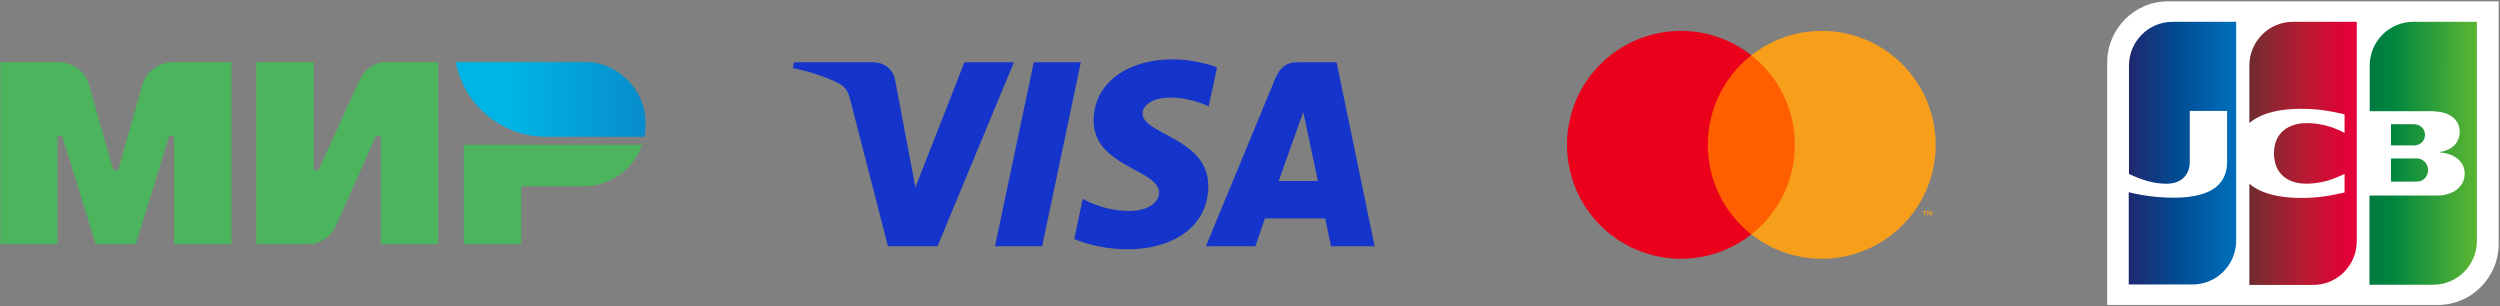 <?xml version="1.0" encoding="UTF-8"?> <svg xmlns="http://www.w3.org/2000/svg" width="1053" height="129" viewBox="0 0 1053 129" fill="none"><rect x="0" y="0" width="1053" height="129" fill="#808080" stroke="none"/><g clip-path="url(#clip0_224_262)"><mask id="mask0_224_262" style="mask-type:luminance" maskUnits="userSpaceOnUse" x="0" y="26" width="272" height="77"><path d="M272 26H0V103H272V26Z" fill="white"></path></mask><g mask="url(#mask0_224_262)"><path fill-rule="evenodd" clip-rule="evenodd" d="M73.295 26V26.034C73.262 26.034 62.671 26 59.847 36.121C57.258 45.401 49.962 71.023 49.76 71.729H47.743C47.743 71.729 40.279 45.536 37.656 36.087C34.832 25.966 24.208 26 24.208 26H0V103H24.208V57.271H25.216H26.225L40.346 103H57.157L71.278 57.304H73.295V103H97.503V26H73.295Z" fill="#4DB45E"></path><path fill-rule="evenodd" clip-rule="evenodd" d="M161.721 26C161.721 26 154.626 26.639 151.298 34.07L134.151 71.729H132.133V26H107.926V103H130.789C130.789 103 138.219 102.328 141.548 94.93L158.358 57.271H160.376V103H184.583V26H161.721Z" fill="#4DB45E"></path><path fill-rule="evenodd" clip-rule="evenodd" d="M195.342 60.97V103H219.55V78.454H245.775C257.206 78.454 266.889 71.158 270.487 60.97H195.342Z" fill="#4DB45E"></path><path fill-rule="evenodd" clip-rule="evenodd" d="M245.775 26H191.947C194.637 40.66 205.631 52.429 219.853 56.262C223.081 57.136 226.476 57.607 229.973 57.607H271.462C271.832 55.858 272 54.076 272 52.227C272 37.735 260.266 26 245.775 26Z" fill="url(#paint0_linear_224_262)"></path></g><path d="M758.663 23.263H716.663V98.738H758.663V23.263Z" fill="#FF5F00"></path><path d="M719.329 61C719.323 53.731 720.97 46.556 724.146 40.018C727.322 33.48 731.944 27.75 737.663 23.262C730.582 17.697 722.077 14.235 713.122 13.274C704.167 12.313 695.122 13.891 687.021 17.827C678.921 21.763 672.091 27.899 667.312 35.534C662.534 43.169 660 51.993 660 61C660 70.007 662.534 78.831 667.312 86.466C672.091 94.1 678.921 100.236 687.021 104.173C695.122 108.109 704.167 109.687 713.122 108.726C722.077 107.765 730.582 104.303 737.663 98.737C731.945 94.25 727.322 88.52 724.146 81.982C720.97 75.444 719.323 68.269 719.329 61Z" fill="#EB001B"></path><path d="M815.323 61C815.323 70.006 812.789 78.831 808.011 86.466C803.233 94.1 796.403 100.236 788.303 104.173C780.202 108.109 771.157 109.687 762.202 108.726C753.247 107.765 744.743 104.303 737.663 98.737C743.376 94.245 747.994 88.514 751.17 81.977C754.346 75.44 755.996 68.268 755.996 61C755.996 53.732 754.346 46.559 751.17 40.022C747.994 33.485 743.376 27.755 737.663 23.262C744.743 17.697 753.247 14.235 762.202 13.274C771.157 12.313 780.202 13.891 788.303 17.827C796.403 21.764 803.233 27.9 808.011 35.534C812.789 43.169 815.323 51.993 815.323 61Z" fill="#F79E1B"></path><path d="M810.743 90.744V89.199H811.366V88.884H809.779V89.199H810.403V90.744H810.743ZM813.824 90.744V88.881H813.337L812.778 90.162L812.218 88.881H811.732V90.744H812.075V89.339L812.6 90.55H812.956L813.481 89.335V90.744H813.824Z" fill="#F79E1B"></path><mask id="mask1_224_262" style="mask-type:luminance" maskUnits="userSpaceOnUse" x="887" y="0" width="166" height="129"><path d="M1053 0H887V129H1053V0Z" fill="white"></path></mask><g mask="url(#mask1_224_262)"><path d="M1052.45 102.663C1052.45 116.873 1040.96 128.443 1026.85 128.443H887.553V26.338C887.553 12.128 899.043 0.558 913.154 0.558H1052.45V102.663Z" fill="white"></path><path d="M1007.09 76.477H1017.67C1017.98 76.477 1018.68 76.376 1018.98 76.376C1021 75.97 1022.71 74.143 1022.71 71.605C1022.71 69.169 1021 67.342 1018.98 66.835C1018.68 66.733 1018.08 66.733 1017.67 66.733H1007.09V76.477Z" fill="url(#paint1_linear_224_262)"></path><path d="M1016.46 9.185C1006.39 9.185 998.12 17.406 998.12 27.657V46.84H1024.02C1024.63 46.84 1025.33 46.84 1025.84 46.941C1031.68 47.246 1036.02 50.291 1036.02 55.569C1036.02 59.73 1033.09 63.282 1027.65 63.993V64.196C1033.6 64.602 1038.13 67.951 1038.13 73.127C1038.13 78.71 1033.09 82.364 1026.44 82.364H998.02V119.917H1024.93C1035.01 119.917 1043.27 111.696 1043.27 101.445V9.185H1016.46Z" fill="url(#paint2_linear_224_262)"></path><path d="M1021.4 56.786C1021.4 54.35 1019.69 52.726 1017.67 52.422C1017.47 52.422 1016.97 52.32 1016.67 52.32H1007.09V61.252H1016.67C1016.97 61.252 1017.57 61.252 1017.67 61.151C1019.69 60.846 1021.4 59.222 1021.4 56.786Z" fill="url(#paint3_linear_224_262)"></path><path d="M915.069 9.185C904.99 9.185 896.725 17.406 896.725 27.657V73.229C901.866 75.766 907.208 77.39 912.549 77.39C918.899 77.39 922.326 73.533 922.326 68.255V46.738H938.049V68.154C938.049 76.477 932.909 83.277 915.472 83.277C904.889 83.277 896.625 80.943 896.625 80.943V119.816H923.536C933.615 119.816 941.879 111.595 941.879 101.343V9.185H915.069Z" fill="url(#paint4_linear_224_262)"></path><path d="M965.767 9.185C955.688 9.185 947.423 17.406 947.423 27.657V51.813C952.059 47.855 960.122 45.317 973.124 45.926C980.079 46.231 987.537 48.159 987.537 48.159V55.974C983.808 54.046 979.373 52.321 973.628 51.915C963.751 51.204 957.804 56.076 957.804 64.602C957.804 73.229 963.751 78.101 973.628 77.289C979.373 76.883 983.808 75.056 987.537 73.229V81.044C987.537 81.044 980.18 82.972 973.124 83.277C960.122 83.886 952.059 81.349 947.423 77.39V120.019H974.334C984.413 120.019 992.678 111.798 992.678 101.546V9.185H965.767Z" fill="url(#paint5_linear_224_262)"></path></g><path d="M493.579 25C476.183 25 460.637 34.088 460.637 50.874C460.637 70.127 488.208 71.457 488.208 81.13C488.208 85.203 483.578 88.849 475.666 88.849C464.441 88.849 456.051 83.755 456.051 83.755L452.461 100.697C452.461 100.697 462.126 105 474.957 105C493.976 105 508.943 95.467 508.943 78.392C508.943 58.046 481.258 56.756 481.258 47.78C481.258 44.589 485.059 41.094 492.946 41.094C501.846 41.094 509.105 44.799 509.105 44.799L512.619 28.438C512.619 28.438 504.718 25 493.576 25H493.579ZM334.422 26.236L334 28.705C334 28.705 341.318 30.054 347.91 32.748C356.398 35.835 357.002 37.634 358.431 43.215L374.007 103.725H394.887L427.053 26.236H406.222L385.553 78.921L377.119 34.261C376.346 29.15 372.427 26.233 367.633 26.233H334.424L334.422 26.236ZM435.431 26.236L419.09 103.725H438.955L455.237 26.236H435.431ZM546.223 26.236C541.433 26.236 538.895 28.821 537.034 33.336L507.93 103.725H528.762L532.791 91.993H558.169L560.619 103.725H579L562.966 26.236H546.223ZM548.933 47.172L555.108 76.249H538.566L548.935 47.172H548.933Z" fill="#1434CB"></path></g><defs><linearGradient id="paint0_linear_224_262" x1="191.953" y1="41.803" x2="272" y2="41.803" gradientUnits="userSpaceOnUse"><stop offset="0.3" stop-color="#00B4E6"></stop><stop offset="1" stop-color="#088CCB"></stop></linearGradient><linearGradient id="paint1_linear_224_262" x1="998.104" y1="71.617" x2="1043.4" y2="71.617" gradientUnits="userSpaceOnUse"><stop stop-color="#007940"></stop><stop offset="0.229" stop-color="#00873F"></stop><stop offset="0.743" stop-color="#40A737"></stop><stop offset="1" stop-color="#5CB531"></stop></linearGradient><linearGradient id="paint2_linear_224_262" x1="998.102" y1="64.507" x2="1043.4" y2="64.507" gradientUnits="userSpaceOnUse"><stop stop-color="#007940"></stop><stop offset="0.229" stop-color="#00873F"></stop><stop offset="0.743" stop-color="#40A737"></stop><stop offset="1" stop-color="#5CB531"></stop></linearGradient><linearGradient id="paint3_linear_224_262" x1="998.102" y1="56.773" x2="1043.4" y2="56.773" gradientUnits="userSpaceOnUse"><stop stop-color="#007940"></stop><stop offset="0.229" stop-color="#00873F"></stop><stop offset="0.743" stop-color="#40A737"></stop><stop offset="1" stop-color="#5CB531"></stop></linearGradient><linearGradient id="paint4_linear_224_262" x1="896.704" y1="64.507" x2="942.698" y2="64.507" gradientUnits="userSpaceOnUse"><stop stop-color="#1F286F"></stop><stop offset="0.475" stop-color="#004E94"></stop><stop offset="0.826" stop-color="#0066B1"></stop><stop offset="1" stop-color="#006FBC"></stop></linearGradient><linearGradient id="paint5_linear_224_262" x1="947.162" y1="64.507" x2="991.833" y2="64.507" gradientUnits="userSpaceOnUse"><stop stop-color="#6C2C2F"></stop><stop offset="0.173" stop-color="#882730"></stop><stop offset="0.573" stop-color="#BE1833"></stop><stop offset="0.859" stop-color="#DC0436"></stop><stop offset="1" stop-color="#E60039"></stop></linearGradient><clipPath id="clip0_224_262"><rect width="1053" height="129" fill="white"></rect></clipPath></defs></svg> 